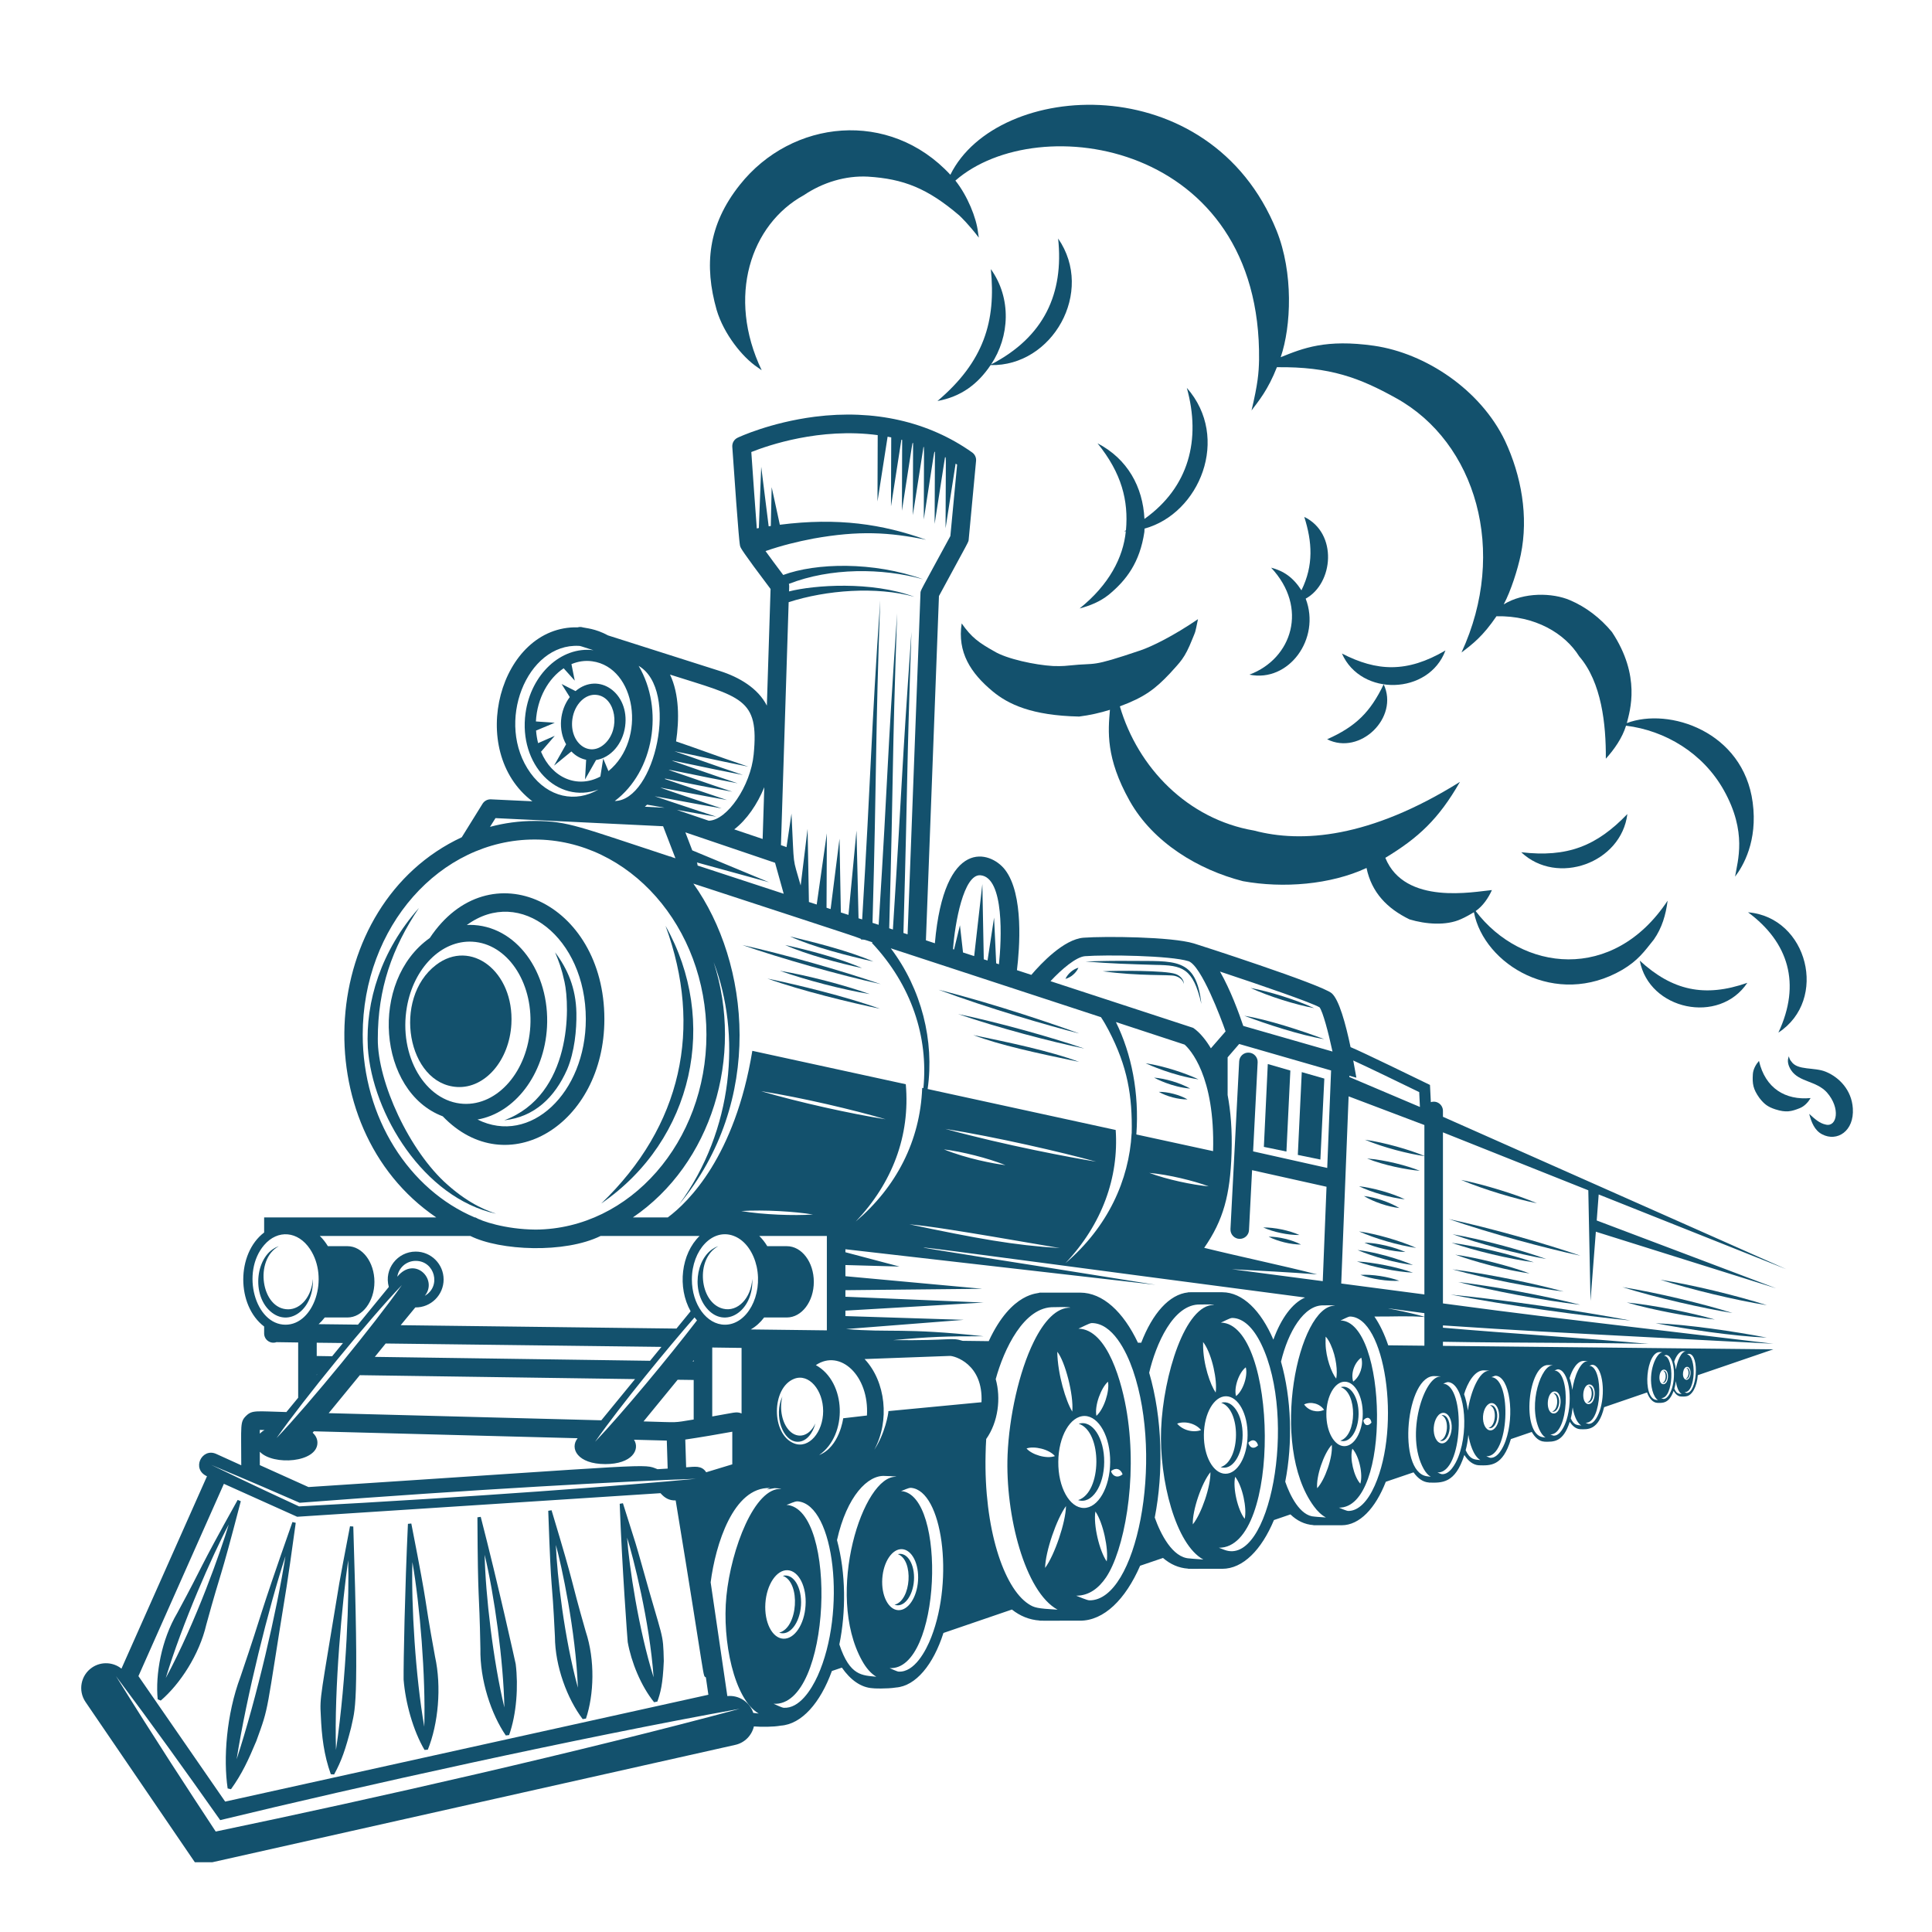 <svg xmlns="http://www.w3.org/2000/svg" xmlns:xlink="http://www.w3.org/1999/xlink" width="128" zoomAndPan="magnify" viewBox="0 0 96 96" height="128" preserveAspectRatio="xMidYMid meet" version="1.0"><defs><clipPath id="cc6719f12e"><path d="M 4 20 L 89 20 L 89 92.535 L 4 92.535 Z M 4 20 " clip-rule="nonzero"/></clipPath><clipPath id="ba9bd8b802"><path d="M 88 52 L 92.344 52 L 92.344 57 L 88 57 Z M 88 52 " clip-rule="nonzero"/></clipPath></defs><path fill="#13516d" d="M 44.449 79.738 C 44.906 79.91 45.363 79.316 45.414 78.531 C 45.465 77.746 45.09 77.109 44.613 77.223 C 45.414 77.52 45.281 79.535 44.449 79.738 Z M 44.449 79.738 " fill-opacity="1" fill-rule="nonzero"/><path fill="#13516d" d="M 73.965 70.953 C 74.172 71.031 74.375 70.766 74.395 70.414 C 74.418 70.062 74.25 69.777 74.039 69.832 C 74.395 69.961 74.34 70.863 73.965 70.953 Z M 73.965 70.953 " fill-opacity="1" fill-rule="nonzero"/><path fill="#13516d" d="M 71.547 71.586 C 71.777 71.672 72.004 71.375 72.031 70.98 C 72.055 70.586 71.867 70.266 71.629 70.324 C 72.031 70.473 71.965 71.484 71.547 71.586 Z M 71.547 71.586 " fill-opacity="1" fill-rule="nonzero"/><path fill="#13516d" d="M 79.176 69.293 C 79.191 69.043 79.07 68.836 78.918 68.875 C 79.176 68.969 79.133 69.617 78.867 69.684 C 79.016 69.738 79.16 69.547 79.176 69.293 Z M 79.176 69.293 " fill-opacity="1" fill-rule="nonzero"/><path fill="#13516d" d="M 77.473 69.703 C 77.492 69.418 77.355 69.188 77.184 69.23 C 77.473 69.336 77.426 70.062 77.125 70.137 C 77.289 70.199 77.453 69.984 77.473 69.703 Z M 77.473 69.703 " fill-opacity="1" fill-rule="nonzero"/><path fill="#13516d" d="M 83.754 68.508 C 83.855 68.543 83.949 68.418 83.961 68.25 C 83.973 68.082 83.891 67.945 83.789 67.969 C 83.961 68.035 83.934 68.465 83.754 68.508 Z M 83.754 68.508 " fill-opacity="1" fill-rule="nonzero"/><path fill="#13516d" d="M 82.602 68.715 C 82.711 68.758 82.82 68.613 82.832 68.426 C 82.844 68.238 82.754 68.086 82.641 68.113 C 82.832 68.184 82.801 68.668 82.602 68.715 Z M 82.602 68.715 " fill-opacity="1" fill-rule="nonzero"/><path fill="#13516d" d="M 15.543 63.547 C 15.5 64.398 14.957 65.059 14.32 65.059 C 12.977 65.059 12.617 62.59 13.855 61.922 C 12.688 62.312 12.445 64.414 13.516 65.227 C 14.449 65.938 15.617 64.984 15.543 63.547 Z M 15.543 63.547 " fill-opacity="1" fill-rule="nonzero"/><path fill="#13516d" d="M 35.102 64.988 C 36.004 66.09 37.457 65.16 37.379 63.547 C 37.328 64.484 36.664 65.215 35.922 65.027 C 34.75 64.73 34.535 62.543 35.691 61.922 C 34.664 62.266 34.293 64.004 35.102 64.988 Z M 35.102 64.988 " fill-opacity="1" fill-rule="nonzero"/><path fill="#13516d" d="M 67.508 70.262 C 67.516 69.434 67.098 68.777 66.621 68.926 C 67.453 69.199 67.434 71.328 66.598 71.586 C 67.074 71.742 67.5 71.094 67.508 70.262 Z M 67.508 70.262 " fill-opacity="1" fill-rule="nonzero"/><path fill="#13516d" d="M 61.746 71.312 C 61.754 70.312 61.25 69.527 60.68 69.703 C 61.676 70.031 61.656 72.59 60.652 72.902 C 61.223 73.09 61.738 72.309 61.746 71.312 Z M 61.746 71.312 " fill-opacity="1" fill-rule="nonzero"/><path fill="#13516d" d="M 38.715 81.125 C 39.234 81.316 39.742 80.648 39.801 79.77 C 39.855 78.887 39.434 78.168 38.898 78.301 C 39.801 78.633 39.652 80.898 38.715 81.125 Z M 38.715 81.125 " fill-opacity="1" fill-rule="nonzero"/><path fill="#13516d" d="M 54.867 72.652 C 54.879 71.469 54.281 70.535 53.602 70.746 C 54.789 71.133 54.762 74.172 53.57 74.539 C 54.25 74.762 54.859 73.832 54.867 72.652 Z M 54.867 72.652 " fill-opacity="1" fill-rule="nonzero"/><path fill="#13516d" d="M 39.641 71.641 C 40.094 71.641 40.402 71.176 40.516 70.727 C 40.215 71.383 39.637 71.512 39.227 71.094 C 38.871 70.727 38.715 70.031 38.875 69.391 C 38.434 70.352 38.898 71.641 39.641 71.641 Z M 39.641 71.641 " fill-opacity="1" fill-rule="nonzero"/><path fill="#13516d" d="M 11.809 74.531 C 9.652 78.406 10.289 77.41 8.809 80.148 C 8.016 81.484 7.715 83.211 7.836 84.438 L 7.988 84.5 C 8.945 83.68 9.902 82.223 10.25 80.73 C 11.082 77.703 10.836 78.926 11.965 74.594 Z M 8.238 83.379 C 9.055 80.676 10.547 77.289 11.367 75.75 C 10.996 76.996 9.746 80.586 8.238 83.379 Z M 8.238 83.379 " fill-opacity="1" fill-rule="nonzero"/><path fill="#13516d" d="M 11.312 88.867 L 11.477 88.906 C 12.031 88.133 12.34 87.457 12.738 86.508 C 13.398 84.688 13.184 85.34 14.246 78.812 C 14.438 77.523 14.348 78.156 14.695 75.668 L 14.531 75.629 C 12.641 81.012 13.246 79.5 11.949 83.316 C 11.242 85.203 11.094 87.398 11.312 88.867 Z M 11.758 87.418 C 12.254 84.266 13.352 79.875 14.184 77.324 C 13.762 80.016 12.75 84.391 11.758 87.418 Z M 11.758 87.418 " fill-opacity="1" fill-rule="nonzero"/><path fill="#13516d" d="M 16.438 88.16 L 16.602 88.172 C 16.973 87.492 17.164 86.938 17.445 85.848 C 17.637 84.891 17.852 85.047 17.555 75.852 L 17.391 75.84 C 16.965 78.078 17.07 77.516 16.859 78.672 C 15.93 84.352 15.883 84.297 15.941 85.246 C 15.984 86.273 16.094 87.203 16.438 88.16 Z M 17.301 77.523 C 17.355 79.164 17.234 83.25 16.695 86.953 C 16.598 83.883 17.012 79.535 17.301 77.523 Z M 17.301 77.523 " fill-opacity="1" fill-rule="nonzero"/><path fill="#13516d" d="M 21.094 86.953 L 21.258 86.941 C 21.777 85.664 21.949 83.82 21.617 82.32 C 20.949 78.66 21.398 80.621 20.438 75.703 L 20.27 75.719 C 20.117 78.988 20.047 82.59 20.055 83.457 C 20.145 84.598 20.52 85.977 21.094 86.953 Z M 20.492 77.617 C 20.863 79.742 21.156 83.281 21.082 85.797 C 20.645 83.305 20.43 79.734 20.492 77.617 Z M 20.492 77.617 " fill-opacity="1" fill-rule="nonzero"/><path fill="#13516d" d="M 25.133 86.234 L 25.297 86.215 C 25.668 85.172 25.762 83.789 25.625 82.684 C 25.605 82.59 24.762 78.758 23.887 75.371 L 23.723 75.395 C 23.746 79.988 23.809 78.672 23.871 81.914 C 23.84 83.488 24.414 85.188 25.133 86.234 Z M 25.062 84.84 C 24.508 82.555 24.121 79.242 24.082 77.258 C 24.559 79.234 25.016 82.527 25.062 84.84 Z M 25.062 84.84 " fill-opacity="1" fill-rule="nonzero"/><path fill="#13516d" d="M 28.953 85.422 L 29.117 85.395 C 29.512 84.215 29.578 82.5 29.105 81.07 C 28.242 78.062 28.68 79.27 27.406 75.043 L 27.242 75.07 C 27.406 79.781 27.41 77.922 27.574 81.324 C 27.582 82.805 28.188 84.414 28.953 85.422 Z M 28.715 83.859 C 28.039 81.398 27.68 78.289 27.621 76.766 C 27.898 77.762 28.609 81.035 28.715 83.859 Z M 28.715 83.859 " fill-opacity="1" fill-rule="nonzero"/><path fill="#13516d" d="M 32.5 84.582 L 32.664 84.551 C 32.816 84.113 32.934 83.723 32.984 82.539 C 32.949 81.039 32.957 81.598 31.887 77.746 C 31.59 76.703 31.688 77.004 30.953 74.695 L 30.793 74.723 C 30.906 77.832 31.18 81.504 31.191 81.594 C 31.367 82.582 31.84 83.762 32.5 84.582 Z M 32.477 83.344 C 31.73 80.969 31.258 77.805 31.16 76.406 C 31.461 77.363 32.281 80.555 32.477 83.344 Z M 32.477 83.344 " fill-opacity="1" fill-rule="nonzero"/><path fill="#13516d" d="M 22 55.469 C 25.203 58.805 30.031 55.887 30.031 50.637 C 30.031 44.828 24.305 42.172 21.355 46.609 C 18.332 48.742 18.773 54.254 22 55.469 Z M 29.109 50.637 C 29.109 54.312 26.348 56.93 23.727 55.629 C 25.574 55.305 27.047 53.406 27.18 51.039 C 27.332 48.32 25.652 45.957 23.34 45.957 C 23.34 47.062 23.34 47.066 23.34 45.957 C 23.293 45.957 23.242 45.961 23.195 45.965 C 25.855 44.016 29.109 46.605 29.109 50.637 Z M 23.477 46.793 C 25.188 46.887 26.477 48.77 26.352 50.992 C 26.227 53.219 24.738 54.941 23.023 54.848 C 21.133 54.742 19.793 52.465 20.219 50.035 C 20.555 48.109 21.93 46.703 23.477 46.793 Z M 23.477 46.793 " fill-opacity="1" fill-rule="nonzero"/><path fill="#13516d" d="M 22.715 54.012 C 24.102 54.09 25.309 52.691 25.41 50.887 C 25.555 48.273 23.395 46.621 21.664 47.949 C 19.484 49.617 20.242 53.871 22.715 54.012 Z M 22.715 54.012 " fill-opacity="1" fill-rule="nonzero"/><path fill="#13516d" d="M 22.234 58.867 C 20.348 57.211 18.754 53.762 18.773 51.617 C 18.773 49.125 19.48 47.105 20.82 45.113 C 18.938 47.227 18.156 49.762 18.277 52.055 C 18.496 55.355 21.059 59.527 24.648 60.309 C 24.297 60.18 23.41 59.91 22.234 58.867 Z M 22.234 58.867 " fill-opacity="1" fill-rule="nonzero"/><path fill="#13516d" d="M 25.055 55.668 C 26.562 55.5 27.566 54.527 28.18 53.141 C 28.551 52.266 28.656 51.172 28.641 50.332 C 28.617 49.086 28.199 48.141 27.582 47.32 C 27.777 47.793 27.902 48.109 28.051 48.789 C 28.32 50.012 28.434 54.398 25.055 55.668 Z M 25.055 55.668 " fill-opacity="1" fill-rule="nonzero"/><path fill="#13516d" d="M 33.07 46.004 C 34.93 51.078 33.887 55.949 29.875 59.801 C 34.488 56.633 35.723 50.707 33.07 46.004 Z M 33.07 46.004 " fill-opacity="1" fill-rule="nonzero"/><path fill="#13516d" d="M 27.906 33.988 L 28.312 34.637 C 27.809 35.297 27.723 36.266 28.129 36.984 L 27.531 38.043 L 28.391 37.34 C 28.594 37.551 28.844 37.695 29.125 37.754 L 29.07 38.73 L 29.617 37.766 C 30.355 37.648 30.945 36.957 31.062 36.094 C 31.289 34.449 29.762 33.359 28.598 34.34 Z M 29.664 34.531 C 30.594 34.656 30.852 36.203 30.059 36.949 C 29.281 37.68 28.281 36.902 28.441 35.734 C 28.543 34.992 29.094 34.449 29.664 34.531 Z M 29.664 34.531 " fill-opacity="1" fill-rule="nonzero"/><path fill="#13516d" d="M 39.254 46.531 C 40.422 47.062 42.113 47.488 43.398 47.781 C 42.242 47.27 40.508 46.832 39.254 46.531 Z M 39.254 46.531 " fill-opacity="1" fill-rule="nonzero"/><path fill="#13516d" d="M 36.879 46.957 C 38.832 47.633 41.711 48.449 43.766 48.902 C 41.812 48.227 38.934 47.41 36.879 46.957 Z M 36.879 46.957 " fill-opacity="1" fill-rule="nonzero"/><path fill="#13516d" d="M 39.012 46.957 C 40.094 47.441 41.742 47.871 42.836 48.105 C 41.758 47.625 40.113 47.195 39.012 46.957 Z M 39.012 46.957 " fill-opacity="1" fill-rule="nonzero"/><path fill="#13516d" d="M 43.215 49.395 C 41.965 48.949 40.102 48.461 38.75 48.238 C 40.008 48.688 41.871 49.176 43.215 49.395 Z M 43.215 49.395 " fill-opacity="1" fill-rule="nonzero"/><path fill="#13516d" d="M 43.727 50.125 C 42.059 49.523 39.602 48.926 38.133 48.625 C 39.836 49.238 42.316 49.832 43.727 50.125 Z M 43.727 50.125 " fill-opacity="1" fill-rule="nonzero"/><path fill="#13516d" d="M 46.637 49.18 C 49.066 50.09 52.227 51.004 53.621 51.352 C 52.68 51 49.477 49.891 46.637 49.18 Z M 46.637 49.18 " fill-opacity="1" fill-rule="nonzero"/><path fill="#13516d" d="M 53.879 52.102 C 52.199 51.527 49.559 50.789 47.605 50.387 C 49.578 51.066 52.238 51.766 53.879 52.102 Z M 53.879 52.102 " fill-opacity="1" fill-rule="nonzero"/><path fill="#13516d" d="M 53.625 52.766 C 52.148 52.211 50.035 51.781 48.359 51.43 C 49.711 51.938 51.453 52.312 53.625 52.766 Z M 53.625 52.766 " fill-opacity="1" fill-rule="nonzero"/><path fill="#13516d" d="M 56.922 52.832 C 57.082 52.906 58.277 53.445 59.555 53.633 C 58.934 53.336 57.832 52.965 56.922 52.832 Z M 56.922 52.832 " fill-opacity="1" fill-rule="nonzero"/><path fill="#13516d" d="M 59.141 54.09 C 58.648 53.812 57.895 53.586 57.344 53.547 C 57.434 53.598 58.242 54.02 59.141 54.09 Z M 59.141 54.09 " fill-opacity="1" fill-rule="nonzero"/><path fill="#13516d" d="M 59.008 54.629 C 58.621 54.402 58.023 54.246 57.582 54.254 C 57.965 54.48 58.562 54.637 59.008 54.629 Z M 59.008 54.629 " fill-opacity="1" fill-rule="nonzero"/><path fill="#13516d" d="M 64.117 53.195 L 62.996 52.871 L 62.801 56.988 L 63.922 57.219 Z M 64.117 53.195 " fill-opacity="1" fill-rule="nonzero"/><path fill="#13516d" d="M 65.805 53.594 L 64.684 53.273 L 64.488 57.387 L 65.609 57.617 Z M 65.805 53.594 " fill-opacity="1" fill-rule="nonzero"/><g clip-path="url(#cc6719f12e)"><path fill="#13516d" d="M 9.797 92.703 L 36.531 86.703 C 37.008 86.598 37.355 86.23 37.461 85.785 C 37.836 85.816 38.441 85.812 38.797 85.746 C 39.832 85.676 40.762 84.617 41.336 83.031 C 41.5 82.977 41.664 82.918 41.832 82.863 C 42.262 83.48 42.785 83.855 43.363 83.887 C 43.359 83.898 44.062 83.926 44.52 83.852 C 45.504 83.781 46.379 82.711 46.879 81.141 C 47.969 80.77 49.105 80.379 50.281 79.977 C 50.684 80.297 51.145 80.488 51.656 80.523 C 51.656 80.535 51.5 80.531 53.668 80.531 C 54.855 80.531 55.922 79.477 56.652 77.801 C 57.031 77.672 57.41 77.543 57.789 77.414 C 58.152 77.727 58.566 77.914 59.035 77.945 C 59.035 77.957 58.906 77.953 60.734 77.953 C 61.762 77.953 62.684 77.012 63.301 75.531 C 63.574 75.438 63.848 75.344 64.121 75.25 C 64.445 75.562 64.824 75.75 65.258 75.781 C 65.258 75.793 65.148 75.789 66.668 75.789 C 67.555 75.789 68.348 74.945 68.859 73.629 C 69.324 73.473 69.785 73.316 70.238 73.16 C 70.453 73.465 70.715 73.648 71 73.664 C 71 73.664 71 73.668 71 73.668 C 71.648 73.684 72.305 73.727 72.762 72.297 C 72.957 72.605 73.207 72.793 73.48 72.809 C 74.043 72.824 74.672 72.875 75.074 71.508 C 75.426 71.387 75.77 71.27 76.113 71.152 C 76.277 71.441 76.492 71.621 76.734 71.633 C 76.734 71.633 76.734 71.637 76.734 71.637 C 77.199 71.645 77.672 71.68 78 70.648 C 78.141 70.871 78.32 71.004 78.516 71.016 C 78.871 71.027 79.434 71.094 79.707 69.922 C 80.457 69.668 81.168 69.422 81.84 69.191 C 81.953 69.496 82.133 69.695 82.344 69.707 C 82.34 69.707 82.34 69.707 82.34 69.707 C 82.609 69.715 82.934 69.75 83.16 69.113 C 83.258 69.281 83.383 69.383 83.523 69.391 C 83.586 69.395 83.715 69.398 83.777 69.383 C 84.074 69.355 84.32 68.906 84.363 68.332 C 86.711 67.527 88.117 67.047 88.117 67.047 L 71.699 66.875 L 71.699 66.672 C 75.086 66.734 78.898 66.707 81.914 66.777 C 78.906 66.5 75.059 66.266 71.699 65.973 L 71.699 65.859 C 76.406 66.164 74.328 66.047 88.117 66.77 C 74.379 65.137 76.52 65.402 71.699 64.766 L 71.699 56.266 C 72.43 56.555 78.188 58.852 78.922 59.145 L 79.031 64.637 L 79.297 61.203 L 88.258 64.016 L 79.34 60.645 L 79.438 59.352 C 84.344 61.305 88.762 63.066 88.762 63.066 C 88.469 62.938 86.277 61.965 71.699 55.492 L 71.699 55.199 C 71.699 54.898 71.406 54.664 71.098 54.766 L 71.055 53.91 C 70.484 53.633 67.684 52.266 67.109 52.031 C 66.863 50.859 66.535 49.668 66.172 49.355 C 65.66 48.914 59.414 46.902 59.324 46.879 C 58.219 46.543 54.895 46.516 53.844 46.594 C 52.859 46.668 51.719 47.887 51.246 48.441 C 51.008 48.363 50.77 48.285 50.531 48.207 C 50.66 47.156 50.883 44.438 49.938 43.215 C 49.207 42.27 46.918 41.582 46.453 46.871 C 46.305 46.82 46.156 46.773 46.008 46.723 L 46.656 29.617 C 48.203 26.762 48.117 26.949 48.133 26.816 L 48.5 22.902 C 48.516 22.738 48.441 22.578 48.309 22.484 C 46.141 20.945 43.434 20.332 40.484 20.707 C 38.273 20.992 36.715 21.719 36.652 21.75 C 36.48 21.832 36.375 22.008 36.387 22.199 C 36.715 26.957 36.758 27.082 36.781 27.148 C 36.805 27.227 36.848 27.355 38.289 29.266 L 38.105 35.062 C 37.668 34.195 36.719 33.645 35.789 33.348 L 30.215 31.574 C 29.57 31.223 29.078 31.211 28.965 31.176 C 28.879 31.148 28.789 31.148 28.707 31.172 C 24.824 31.078 23.141 37.312 26.453 39.816 L 24.395 39.719 C 24.227 39.711 24.07 39.793 23.98 39.934 C 22.742 41.93 22.984 41.539 22.945 41.602 C 15.789 44.938 15.039 55.98 21.676 60.492 L 13.125 60.492 L 13.125 61.242 C 11.742 62.293 11.742 64.863 13.125 65.914 L 13.125 66.258 C 13.125 66.578 13.441 66.797 13.738 66.691 L 14.816 66.707 L 14.816 69.453 L 14.23 70.164 C 12.734 70.125 12.535 70.055 12.23 70.352 C 11.918 70.656 11.988 70.797 11.988 72.809 L 10.738 72.242 C 10.027 71.926 9.496 73 10.285 73.355 L 6.035 82.914 C 5.625 82.586 5.031 82.547 4.574 82.859 C 4.012 83.242 3.867 84.008 4.25 84.57 Z M 83.199 69 C 83.23 68.887 83.254 68.77 83.27 68.629 C 83.301 68.836 83.383 69.164 83.562 69.27 C 83.414 69.254 83.305 69.258 83.199 69 Z M 83.93 67.27 C 84.465 67.316 84.32 69.242 83.801 69.215 C 83.781 69.215 83.723 69.184 83.703 69.176 C 84.27 69.211 84.301 67.336 83.824 67.301 C 83.855 67.293 83.902 67.266 83.93 67.27 Z M 83.836 67.918 C 84.004 67.926 84.066 68.281 83.934 68.477 C 83.887 68.551 83.812 68.59 83.738 68.543 C 83.539 68.422 83.625 67.906 83.836 67.918 Z M 83.656 67.141 C 83.676 67.145 83.758 67.145 83.777 67.152 C 83.547 67.133 83.336 67.629 83.273 68.055 C 83.258 67.922 83.23 67.789 83.191 67.66 C 83.27 67.41 83.445 67.125 83.656 67.141 Z M 82.797 67.328 C 83.148 67.359 83.289 68.273 83.086 68.961 C 83.023 69.172 82.871 69.523 82.648 69.512 C 82.629 69.508 82.562 69.477 82.543 69.469 C 83.164 69.504 83.219 67.402 82.68 67.363 C 82.711 67.355 82.766 67.324 82.797 67.328 Z M 82.691 68.055 C 82.973 68.07 82.926 68.797 82.645 68.781 C 82.363 68.766 82.41 68.039 82.691 68.055 Z M 82.492 67.184 C 82.512 67.188 82.605 67.188 82.625 67.195 C 82.301 67.172 81.863 68.199 82.109 69.102 C 82.168 69.32 82.262 69.496 82.387 69.57 C 82.344 69.566 82.316 69.562 82.297 69.562 C 81.578 69.465 81.797 67.129 82.492 67.184 Z M 77.262 69.141 C 77.684 69.164 77.613 70.258 77.191 70.234 C 76.77 70.211 76.84 69.117 77.262 69.141 Z M 78.051 70.48 C 78.098 70.297 78.125 70.113 78.145 69.93 C 78.191 70.223 78.316 70.68 78.574 70.832 C 78.34 70.809 78.207 70.812 78.051 70.48 Z M 78.988 68.793 C 79.363 68.816 79.301 69.789 78.926 69.77 C 78.547 69.746 78.609 68.773 78.988 68.793 Z M 79.133 67.816 C 79.586 67.855 79.793 69.035 79.527 69.984 C 79.441 70.281 79.234 70.77 78.93 70.75 C 78.902 70.75 78.812 70.707 78.789 70.695 C 79.605 70.742 79.707 67.914 78.973 67.863 C 79.016 67.852 79.086 67.812 79.133 67.816 Z M 78.719 67.625 C 78.746 67.625 78.871 67.625 78.898 67.637 C 78.539 67.613 78.215 68.406 78.129 69.062 C 78.102 68.867 78.055 68.664 77.992 68.477 C 78.102 68.09 78.371 67.594 78.719 67.625 Z M 77.414 68.039 C 77.934 68.07 78.184 69.469 77.84 70.562 C 77.742 70.867 77.516 71.355 77.199 71.336 C 77.168 71.336 77.066 71.285 77.035 71.273 C 77.945 71.324 78.086 68.156 77.242 68.098 C 77.273 68.09 77.379 68.039 77.414 68.039 Z M 76.957 67.828 C 76.992 67.832 77.129 67.828 77.16 67.844 C 76.598 67.805 75.914 69.738 76.484 71.023 C 76.57 71.211 76.672 71.355 76.797 71.43 C 76.734 71.422 76.695 71.418 76.668 71.414 C 75.57 71.266 75.922 67.742 76.957 67.828 Z M 36.094 79.312 C 35.875 81.543 36.477 84.426 37.699 85.145 C 37.586 85.133 37.5 85.121 37.43 85.113 C 37.254 84.582 36.727 84.219 36.141 84.277 L 35.312 78.625 C 35.551 76.754 36.438 73.879 38.262 73.938 L 38.102 74.012 L 38.492 73.945 C 38.633 73.949 38.773 73.961 38.824 73.984 C 37.5 73.891 36.328 76.961 36.094 79.312 Z M 31.555 68.527 L 29.879 70.574 C 26.078 70.477 19.195 70.293 16.332 70.219 L 17.879 68.332 Z M 18.625 67.422 L 19.164 66.758 L 32.867 66.926 L 32.301 67.617 Z M 34.512 65.461 C 34.551 65.512 34.59 65.562 34.633 65.609 C 33.215 67.457 30.945 70.195 29.57 71.641 C 30.859 69.797 33.234 66.922 34.512 65.461 Z M 35.461 47.809 C 36.828 51.379 36.461 56.145 33.742 59.852 C 38.008 54.719 37.258 47.832 34.453 43.906 C 43.422 46.844 42.781 46.617 42.777 46.684 C 42.992 46.695 42.871 46.664 43.355 46.824 L 43.324 46.852 C 45.305 48.961 46.133 51.543 45.883 54.066 L 45.824 54.055 C 45.723 56.699 44.531 58.988 42.523 60.695 C 44.332 58.789 45.234 56.445 45.008 53.875 L 37.383 52.215 C 36.52 57.465 34.211 59.727 33.184 60.492 L 31.449 60.492 C 35.352 57.84 36.98 52.512 35.461 47.809 Z M 49.961 57.895 C 49.379 57.824 48.051 57.574 46.902 57.113 C 47.785 57.219 49.074 57.539 49.961 57.895 Z M 46.973 56.094 C 49.527 56.504 52.719 57.242 54.469 57.723 C 53.305 57.535 49.957 56.914 46.973 56.094 Z M 52.664 62.016 C 50.355 61.875 48.562 61.543 45.188 60.836 C 46.184 60.93 47.227 61.078 52.664 62.016 Z M 55.449 50.785 C 57.281 51.387 58.539 51.801 58.863 51.906 C 59.109 52.125 60.383 53.438 60.277 57.199 L 56.465 56.371 C 56.613 54.293 56.227 52.371 55.449 50.785 Z M 61 54.41 L 61 52.539 L 61.574 51.875 L 66.141 53.191 C 66.133 53.289 65.953 57.941 65.949 58.035 L 62.266 57.211 L 62.492 52.789 C 62.504 52.535 62.309 52.316 62.055 52.305 C 61.801 52.289 61.586 52.484 61.574 52.738 L 61.141 61.074 C 61.129 61.34 61.34 61.559 61.602 61.559 C 61.848 61.559 62.051 61.367 62.062 61.125 L 62.215 58.145 L 65.914 58.969 L 65.727 63.66 L 61.211 63.066 C 62.52 63.141 64.184 63.219 65.449 63.324 C 63.762 62.891 61.691 62.461 59.836 62.004 C 60.793 60.625 61.125 59.371 61.195 57.316 C 61.234 56.156 61.148 55.199 61 54.41 Z M 57.109 58.281 C 58.066 58.363 59.332 58.676 60.059 58.949 C 59.258 58.879 57.98 58.609 57.109 58.281 Z M 64.848 64.473 C 64.211 64.75 63.656 65.512 63.273 66.566 C 62.656 65.125 61.746 64.211 60.734 64.211 C 58.906 64.211 59.039 64.207 59.035 64.219 C 58.098 64.316 57.266 65.266 56.707 66.719 L 56.543 66.719 C 55.816 65.184 54.797 64.23 53.668 64.23 C 52.867 64.23 52.465 64.23 51.656 64.23 C 51.641 64.293 50.289 64.141 49.129 66.641 L 47.832 66.625 C 47.246 66.441 47.305 66.621 44.387 66.59 C 46.133 66.426 47.055 66.391 48.871 66.398 C 44.898 65.965 44.195 66.227 42.043 66.039 L 47.891 65.582 L 42.008 65.395 L 42.008 65.125 L 48.871 64.723 L 42.008 64.434 L 42.008 64.109 L 48.809 64.039 L 42.008 63.414 L 42.008 62.859 L 44.695 62.934 L 42.008 62.223 L 42.008 62.074 L 57.418 63.84 C 41.82 61.332 39.992 61.211 64.848 64.473 Z M 59.777 66.688 C 59.777 66.688 59.789 66.691 59.832 66.754 C 60.23 67.332 60.496 68.594 60.406 69.195 C 60.148 68.824 59.777 67.797 59.781 66.801 C 59.781 66.773 59.785 66.711 59.777 66.688 Z M 39.098 61.922 L 38.125 61.922 C 38.012 61.73 37.875 61.559 37.727 61.414 L 41.086 61.414 L 41.086 66.105 L 37.305 66.059 C 37.555 65.918 37.781 65.715 37.969 65.465 L 39.098 65.465 C 39.84 65.465 40.438 64.672 40.438 63.695 C 40.438 62.715 39.84 61.922 39.098 61.922 Z M 40.395 60.348 C 39.453 60.414 37.922 60.359 36.832 60.176 C 37.965 60.102 39.5 60.199 40.395 60.348 Z M 37.812 54.219 C 39.844 54.539 42.465 55.16 44.008 55.617 C 42.305 55.348 39.691 54.773 37.812 54.219 Z M 39.461 68.512 C 40.195 68.227 40.902 69.074 40.902 70.117 C 40.902 71.164 40.191 72.008 39.461 71.723 C 38.312 71.277 38.324 68.957 39.461 68.512 Z M 40.539 67.832 C 41.758 67.012 43.195 68.367 43.078 70.336 C 42.656 70.383 42.387 70.414 41.898 70.473 C 41.898 70.473 41.723 71.895 40.703 72.301 C 42.141 71.305 42.051 68.664 40.539 67.832 Z M 36.465 61.414 C 37.07 61.645 37.453 62.285 37.598 62.934 C 37.91 64.371 37.121 65.824 36.023 65.824 C 35.105 65.824 34.379 64.801 34.379 63.578 C 34.379 62.109 35.41 61.008 36.465 61.414 Z M 35.391 66.957 L 36.848 66.977 L 36.848 70.234 C 36.578 70.125 36.52 70.191 35.391 70.383 C 35.391 66.734 35.391 67.262 35.391 66.957 Z M 34.469 67.586 C 34.469 67.605 34.469 67.629 34.469 67.648 L 34.418 67.648 Z M 33.672 68.559 L 34.469 68.57 C 34.469 69.234 34.469 69.949 34.469 70.535 C 33.383 70.707 33.84 70.68 31.977 70.629 Z M 36.387 71.141 L 36.387 72.762 L 35.09 73.156 C 34.863 72.801 34.516 72.883 34.094 72.91 L 34.051 71.531 C 34.691 71.438 35.805 71.25 36.387 71.141 Z M 38.031 79.668 C 38.094 78.73 38.59 77.992 39.141 78.023 C 39.691 78.055 40.09 78.844 40.027 79.781 C 39.969 80.723 39.473 81.457 38.918 81.426 C 38.367 81.395 37.969 80.609 38.031 79.668 Z M 40.629 83.273 C 40.309 83.977 39.715 84.902 38.945 84.859 C 38.844 84.852 38.535 84.699 38.441 84.66 C 41.316 84.828 41.648 74.953 39.082 74.777 C 39.223 74.738 39.492 74.586 39.645 74.602 C 41.477 74.77 42.066 80.098 40.629 83.273 Z M 42.836 82.52 C 43.035 82.879 43.273 83.156 43.543 83.316 C 42.859 83.242 42.23 83.297 41.707 81.711 C 42.039 80.09 42.035 78.18 41.59 76.527 C 42.078 74.34 43.129 73.27 43.984 73.34 C 44.074 73.348 44.461 73.344 44.543 73.383 C 42.891 73.266 40.98 79.184 42.836 82.52 Z M 43.84 78.441 C 43.895 77.605 44.336 76.949 44.824 76.977 C 45.316 77.008 45.672 77.707 45.617 78.543 C 45.562 79.379 45.121 80.035 44.629 80.008 C 44.137 79.98 43.785 79.277 43.84 78.441 Z M 46.277 81.344 C 46 82.062 45.426 83.105 44.652 83.062 C 44.562 83.055 44.285 82.918 44.203 82.887 C 46.758 83.035 47.059 74.246 44.773 74.09 C 44.898 74.055 45.141 73.918 45.273 73.93 C 46.824 74.074 47.41 78.434 46.277 81.344 Z M 48.77 69.676 C 48.77 69.676 44.145 70.117 44.145 70.117 C 44.148 70.238 43.973 71.246 43.441 72.039 C 44.219 70.609 44.016 68.648 42.961 67.531 C 45.398 67.441 44.781 67.461 47.199 67.375 C 47.41 67.367 48.863 67.762 48.77 69.676 Z M 51.102 79.699 C 49.863 78.887 48.887 75.922 48.973 72.27 C 48.977 72.008 48.988 71.754 49.004 71.504 C 49.602 70.656 49.742 69.477 49.477 68.527 C 49.875 67.07 50.875 64.902 52.383 64.953 C 52.512 64.957 53.07 64.922 53.191 64.977 C 52.5 64.961 51.875 65.641 51.371 66.664 C 50.629 68.164 50.145 70.406 50.066 72.289 C 49.945 75.289 50.93 79.105 52.551 79.984 C 51.551 79.926 51.391 79.891 51.102 79.699 Z M 53.281 70.141 C 52.965 69.629 52.555 68.297 52.535 67.168 C 52.914 67.621 53.359 69.301 53.281 70.141 Z M 52.418 72.352 C 51.996 72.508 51.262 72.277 51.008 71.973 C 51.379 71.84 52.125 72.004 52.418 72.352 Z M 51.93 77.91 C 51.945 77.094 52.5 75.48 52.969 74.836 C 52.953 75.648 52.406 77.266 51.93 77.91 Z M 52.586 72.637 C 52.594 71.375 53.18 70.355 53.895 70.359 C 54.605 70.367 55.176 71.395 55.164 72.656 C 55.152 73.918 54.566 74.934 53.855 74.93 C 53.141 74.926 52.574 73.898 52.586 72.637 Z M 55.055 68.656 C 55.145 69.129 54.852 70.023 54.48 70.352 C 54.379 69.844 54.711 68.961 55.055 68.656 Z M 54.992 77.586 C 54.629 77.066 54.32 75.77 54.43 75.105 C 54.816 75.664 55.09 76.977 54.992 77.586 Z M 54.137 79.52 C 54.008 79.52 53.598 79.332 53.473 79.289 C 54.113 79.293 54.598 78.91 54.957 78.383 C 55.836 77.082 56.535 73.582 56 70.227 C 55.77 68.766 55.051 66.047 53.586 66.02 C 53.707 65.977 54.125 65.742 54.25 65.742 C 55.277 65.75 55.961 67.117 56.297 68.09 C 57.836 72.574 56.48 79.535 54.137 79.52 Z M 55.203 73.102 C 55.43 72.906 55.684 72.977 55.781 73.258 C 55.555 73.453 55.297 73.379 55.203 73.102 Z M 59.109 77.438 C 58.258 77.406 57.664 76.211 57.379 75.406 C 57.82 73.152 57.762 70.469 57.102 68.211 C 57.426 66.832 58.289 64.773 59.648 64.82 C 59.758 64.824 60.23 64.797 60.332 64.84 C 58.891 64.809 57.805 68.344 57.695 71.004 C 57.594 73.531 58.422 76.75 59.793 77.492 C 59.355 77.465 59.109 77.438 59.109 77.438 Z M 59.68 71.059 C 59.285 71.207 58.758 71.062 58.492 70.738 C 58.879 70.594 59.41 70.727 59.68 71.059 Z M 59.27 75.746 C 59.242 75.043 59.711 73.684 60.145 73.152 C 60.164 73.852 59.703 75.211 59.27 75.746 Z M 59.82 71.297 C 59.828 70.234 60.324 69.375 60.922 69.379 C 61.523 69.383 62.004 70.25 61.992 71.312 C 61.984 72.375 61.492 73.234 60.891 73.23 C 60.289 73.227 59.809 72.359 59.82 71.297 Z M 61.902 67.941 C 62.016 68.359 61.762 69.113 61.418 69.371 C 61.301 68.953 61.559 68.203 61.902 67.941 Z M 61.848 75.469 C 61.508 75.039 61.246 73.941 61.375 73.379 C 61.738 73.844 61.969 74.945 61.848 75.469 Z M 60.82 77.004 C 60.715 76.965 60.617 76.922 60.566 76.906 C 63.691 76.934 63.492 65.773 60.664 65.719 C 60.766 65.684 61.117 65.484 61.227 65.488 C 61.777 65.492 62.277 65.977 62.668 66.781 C 64.48 70.512 63.094 77.906 60.82 77.004 Z M 62.027 71.688 C 62.234 71.48 62.445 71.555 62.512 71.82 C 62.312 72.023 62.098 71.957 62.027 71.688 Z M 66.176 71.793 C 66.234 72.41 65.836 73.535 65.449 73.949 C 65.391 73.367 65.77 72.234 66.176 71.793 Z M 64.801 69.785 C 65.137 69.625 65.578 69.738 65.793 70.055 C 65.457 70.215 65.016 70.102 64.801 69.785 Z M 65.906 70.25 C 65.914 69.367 66.324 68.652 66.824 68.656 C 67.324 68.66 67.723 69.379 67.715 70.266 C 67.707 71.148 67.297 71.863 66.797 71.859 C 66.297 71.855 65.898 71.137 65.906 70.25 Z M 67.641 67.461 C 67.758 67.867 67.582 68.398 67.238 68.652 C 67.109 68.223 67.312 67.699 67.641 67.461 Z M 67.594 73.723 C 67.273 73.371 67.055 72.461 67.199 71.984 C 67.539 72.352 67.734 73.27 67.594 73.723 Z M 70.777 65.441 L 70.777 66.867 L 68.98 66.848 C 68.793 66.293 68.562 65.809 68.293 65.418 C 69.234 65.426 69.98 65.375 70.777 65.441 Z M 70.777 65.25 L 70.777 65.43 C 69.504 65.043 67.48 64.816 70.777 65.25 Z M 72.828 72.062 C 72.891 71.832 72.934 71.578 72.961 71.297 C 73.027 71.707 73.207 72.344 73.559 72.551 C 73.25 72.52 73.047 72.527 72.828 72.062 Z M 73.691 70.375 C 73.715 70 73.914 69.707 74.133 69.719 C 74.352 69.734 74.512 70.047 74.488 70.418 C 74.461 70.793 74.266 71.086 74.047 71.074 C 73.828 71.062 73.668 70.75 73.691 70.375 Z M 74.332 68.359 C 75.012 68.422 75.277 70.289 74.812 71.598 C 74.688 71.945 74.422 72.461 74.055 72.438 C 74.016 72.438 73.895 72.375 73.855 72.359 C 74.992 72.426 75.145 68.5 74.109 68.43 C 74.172 68.414 74.273 68.352 74.332 68.359 Z M 73.758 68.094 C 73.797 68.098 73.973 68.098 74.008 68.113 C 73.508 68.078 73.062 69.18 72.938 70.09 C 72.898 69.789 72.832 69.508 72.75 69.277 C 72.906 68.742 73.277 68.055 73.758 68.094 Z M 71.961 68.676 C 72.742 68.746 73.031 70.945 72.461 72.398 C 72.32 72.758 72.031 73.273 71.648 73.25 C 71.602 73.25 71.465 73.18 71.422 73.164 C 72.703 73.238 72.859 68.832 71.711 68.754 C 71.777 68.734 71.891 68.668 71.961 68.676 Z M 71.734 70.203 C 71.98 70.215 72.16 70.566 72.133 70.988 C 72.105 71.406 71.883 71.734 71.637 71.719 C 71.391 71.707 71.215 71.355 71.242 70.938 C 71.27 70.516 71.488 70.188 71.734 70.203 Z M 71.312 68.379 C 71.359 68.383 71.555 68.379 71.594 68.398 C 70.762 68.34 69.809 71.324 70.742 72.988 C 70.84 73.164 70.957 73.301 71.094 73.379 C 71 73.367 70.945 73.363 70.906 73.355 C 69.395 73.152 69.867 68.258 71.312 68.379 Z M 67.051 53.453 L 67.398 53.551 C 67.254 52.77 67.258 52.785 67.242 52.695 C 68.004 53.043 69.469 53.754 70.52 54.266 L 70.555 55.004 C 70.227 54.863 67.391 53.66 67.047 53.516 Z M 67.012 54.477 C 67.105 54.512 70.711 55.879 70.777 55.902 L 70.777 57.438 C 70.062 57.133 68.77 56.762 67.824 56.633 C 68.73 57.016 70.016 57.344 70.777 57.445 L 70.777 64.32 L 66.645 63.777 Z M 67.078 65.418 C 68.812 65.434 69.641 70.832 68.309 73.82 C 67.961 74.605 67.496 75.082 66.996 75.078 C 66.906 75.078 66.613 74.945 66.531 74.914 C 69.148 74.941 68.934 65.656 66.609 65.613 C 66.691 65.586 66.988 65.418 67.078 65.418 Z M 67.742 70.578 C 67.922 70.367 68.102 70.426 68.148 70.688 C 67.977 70.891 67.793 70.848 67.742 70.578 Z M 66.395 68.504 C 66.164 68.215 65.883 67.473 65.867 66.766 C 65.863 66.645 65.871 66.418 65.871 66.418 C 65.871 66.418 65.98 66.504 66.121 66.816 C 66.406 67.438 66.469 68.168 66.395 68.504 Z M 65.289 74.852 C 65.469 75.098 65.668 75.285 65.883 75.402 C 65.523 75.383 65.316 75.359 65.316 75.359 C 64.598 75.332 64.098 74.309 63.863 73.625 C 64.242 71.691 64.172 69.488 63.652 67.66 C 64.004 66.184 64.793 64.832 65.766 64.863 C 65.855 64.867 66.25 64.844 66.336 64.879 C 64.527 64.844 63.031 71.785 65.289 74.852 Z M 65.57 50.055 C 65.73 50.277 65.996 51.25 66.211 52.25 L 61.777 50.977 C 61.562 50.336 61.145 49.195 60.621 48.277 C 62.812 49.004 65.188 49.828 65.57 50.055 Z M 53.914 47.512 C 54.945 47.434 58.156 47.477 59.059 47.762 C 59.695 47.988 60.676 50.609 60.898 51.25 L 60.168 52.09 C 59.953 51.727 59.641 51.312 59.289 51.074 C 59.273 51.07 52.238 48.766 52.199 48.754 C 52.754 48.156 53.473 47.547 53.914 47.512 Z M 48.727 43.492 C 49.914 43.613 49.766 46.723 49.637 47.914 C 49.59 47.898 49.547 47.883 49.5 47.867 L 49.395 45.594 L 49.07 47.727 C 49.008 47.707 48.945 47.688 48.883 47.668 L 48.812 43.93 L 48.406 47.508 C 48.223 47.449 48.035 47.387 47.852 47.328 L 47.699 45.977 L 47.406 47.18 C 47.387 47.176 47.371 47.172 47.355 47.164 C 47.445 45.898 47.879 43.406 48.727 43.492 Z M 54.707 50.543 C 54.855 50.766 54.977 50.984 55.086 51.191 C 56.031 53.004 56.27 54.453 56.234 56.32 L 56.23 56.32 C 56.102 58.629 55.055 60.965 52.938 62.77 C 54.773 60.828 55.598 58.492 55.438 56.148 L 46.094 54.113 C 46.434 51.73 45.797 49.152 44.262 47.121 C 48.117 48.383 51.934 49.633 54.707 50.543 Z M 38.039 27.383 C 38.848 27.102 39.586 26.922 40.414 26.762 C 42.688 26.355 44.176 26.445 46.016 26.82 C 43.855 26.043 41.633 25.707 38.75 26.074 L 38.344 24.207 L 38.301 26.137 C 38.266 26.141 38.23 26.148 38.195 26.152 L 37.824 23.195 L 37.707 26.238 C 37.672 26.246 37.641 26.25 37.605 26.258 C 37.535 25.352 37.418 23.707 37.332 22.461 C 38.168 22.129 40.738 21.238 43.613 21.621 L 43.602 24.918 L 44.105 21.699 C 44.168 21.711 44.227 21.723 44.285 21.734 L 44.273 25.16 L 44.789 21.848 C 44.801 21.852 44.816 21.855 44.828 21.859 L 44.816 25.379 C 45.398 21.641 45.324 22.008 45.371 22.02 L 45.359 25.598 L 45.887 22.207 C 45.926 22.223 45.914 21.941 45.902 25.812 C 46.465 22.184 46.41 22.434 46.457 22.457 L 46.441 26.031 L 46.957 22.719 C 47.016 22.75 47 22.363 46.984 26.25 L 47.484 23.039 C 47.508 23.055 47.535 23.066 47.559 23.086 L 47.223 26.637 C 45.668 29.5 45.746 29.324 45.738 29.473 L 45.098 46.426 C 45.027 46.402 44.961 46.379 44.891 46.359 C 45.129 37.93 45.027 39.02 45.289 31.395 C 44.754 39.02 44.887 38.012 44.367 46.188 C 44.305 46.164 44.246 46.145 44.184 46.125 C 44.418 37.797 44.305 38.441 44.578 30.477 C 44.035 38.449 44.168 37.836 43.66 45.953 C 43.559 45.922 43.457 45.887 43.355 45.855 C 43.57 38.176 43.492 36.559 43.738 29.832 C 43.27 36.605 43.297 38.191 42.84 45.684 C 42.777 45.664 42.719 45.645 42.66 45.629 L 42.559 41.27 L 42.16 45.461 C 42.031 45.422 41.906 45.379 41.781 45.34 L 41.715 41.672 L 41.273 45.172 C 41.207 45.148 41.137 45.129 41.07 45.105 L 41.086 41.406 L 40.582 44.945 C 40.453 44.902 40.324 44.863 40.195 44.82 L 40.129 41.184 L 39.785 44 C 39.363 42.492 39.473 43.277 39.328 40.426 L 39.082 42.094 C 39.043 42.074 38.852 42.012 38.805 41.996 L 39.188 29.922 C 41.055 29.32 43.543 29.125 45.438 29.656 C 43.293 28.863 40.457 29.07 39.207 29.387 C 39.215 29.141 39.223 29.105 39.199 29.012 C 41.273 28.203 43.828 28.215 45.871 28.785 C 43.387 27.891 40.539 27.969 38.918 28.57 C 38.598 28.145 38.277 27.715 38.039 27.383 Z M 38.512 42.871 L 38.941 44.41 C 37.41 43.906 35.961 43.434 34.664 43.008 C 34.66 42.941 34.648 42.902 34.629 42.855 L 38.215 43.84 L 34.398 42.254 L 34.055 41.359 Z M 37.977 39.117 L 37.895 41.688 L 36.484 41.211 C 37.105 40.734 37.633 39.961 37.977 39.117 Z M 32.812 39.133 C 33.441 39.246 34.719 39.504 36.125 39.754 C 34.93 39.359 34.312 39.137 33.035 38.707 C 33.062 38.652 32.91 38.699 36.387 39.34 C 34.957 38.863 34.582 38.719 33.23 38.258 C 33.242 38.223 34.539 38.523 36.652 38.922 C 35.758 38.625 33.418 37.809 33.383 37.797 C 33.391 37.77 35.035 38.145 36.914 38.508 C 35.355 37.984 34.328 37.602 33.512 37.328 C 34.57 37.535 35.414 37.742 37.18 38.094 C 35.398 37.492 34.781 37.242 33.594 36.84 C 33.754 35.773 33.758 34.496 33.293 33.52 C 36.848 34.652 37.727 34.68 37.449 37.492 C 37.297 39.051 36.133 40.762 35.219 40.781 L 33.617 40.238 C 35.266 40.531 34.84 40.457 35.598 40.582 C 34.523 40.238 32.855 39.672 32.531 39.566 C 33.246 39.688 34.496 39.934 35.859 40.168 C 35.211 39.957 32.801 39.148 32.812 39.133 Z M 33.027 40.137 L 32.043 40.086 C 32.078 40.055 32.117 40.02 32.152 39.984 C 32.559 40.051 32.379 40.02 33.027 40.137 Z M 30.547 39.801 C 32.5 38.336 33 35.238 31.734 33.086 C 33.773 34.281 32.543 39.785 30.547 39.801 Z M 30.234 38.316 L 29.973 37.691 L 29.832 38.586 C 28.688 39.199 27.426 38.656 26.883 37.355 L 27.566 36.562 L 26.738 36.926 C 26.688 36.727 26.652 36.516 26.637 36.301 L 27.566 35.914 L 26.629 35.848 C 26.688 34.684 27.258 33.707 28.008 33.207 L 28.559 33.82 L 28.395 33 C 28.723 32.863 29.07 32.809 29.426 32.859 C 31.605 33.156 32.152 36.746 30.234 38.316 Z M 26.359 38.41 C 24.574 35.934 26.176 31.949 28.77 32.094 C 28.848 32.098 28.797 32.09 29.488 32.309 C 27.891 32.102 26.379 33.504 26.113 35.441 C 25.762 37.988 27.695 39.984 29.738 39.23 C 28.605 39.902 27.238 39.629 26.359 38.41 Z M 24.621 40.652 L 32.949 41.055 L 33.562 42.648 C 33.328 42.57 33.367 42.59 33.332 42.551 L 33.312 42.566 C 28.805 41.09 28.234 40.793 26.562 40.793 C 25.801 40.793 25.059 40.895 24.348 41.086 Z M 18.023 51.406 C 18.023 46.062 21.855 41.715 26.562 41.715 C 31.27 41.715 35.102 46.062 35.102 51.406 C 35.102 56.73 31.305 61.062 26.621 61.098 C 25.094 61.086 23.902 60.668 23.621 60.492 L 23.586 60.492 C 20.34 59.117 18.023 55.562 18.023 51.406 Z M 23.371 61.414 C 24.852 62.152 28.07 62.289 29.844 61.414 L 34.762 61.414 C 33.844 62.301 33.648 63.965 34.316 65.156 L 33.613 66.016 L 19.91 65.848 L 20.637 64.965 C 21.414 64.977 22.043 64.344 22.043 63.578 C 22.043 62.812 21.422 62.191 20.656 62.191 C 19.75 62.191 19.07 63.055 19.32 63.949 L 17.789 65.82 L 15.832 65.797 C 15.941 65.699 16.043 65.586 16.137 65.465 L 17.266 65.465 C 18.004 65.465 18.605 64.672 18.605 63.695 C 18.605 62.715 18.004 61.922 17.266 61.922 L 16.293 61.922 C 16.176 61.73 16.043 61.559 15.891 61.414 Z M 19.742 63.438 C 19.809 62.992 20.191 62.652 20.656 62.652 C 21.605 62.652 21.938 63.918 21.109 64.387 C 21.773 63.574 20.605 62.383 19.742 63.438 Z M 15.738 67.379 L 15.738 66.719 L 17.043 66.734 L 16.504 67.391 C 16.504 67.391 15.738 67.379 15.738 67.379 Z M 15.758 68.301 C 15.73 68.336 15.738 68.336 15.738 68.301 Z M 14.188 65.824 C 12.676 65.824 11.961 63.223 13.125 61.867 C 13.805 61.074 14.812 61.176 15.402 62.062 C 16.371 63.516 15.598 65.824 14.188 65.824 Z M 19.969 63.855 C 18.59 65.816 15.406 69.711 13.742 71.457 C 15.102 69.516 18.273 65.633 19.969 63.855 Z M 12.91 71.051 C 12.98 71.055 13.059 71.055 13.145 71.059 C 13.051 71.109 12.973 71.172 12.91 71.238 Z M 12.91 72.137 C 13.574 72.836 15.773 72.68 15.773 71.688 C 15.773 71.5 15.688 71.328 15.535 71.191 L 15.594 71.121 C 19.695 71.23 25.074 71.371 28.703 71.465 C 28.297 71.961 28.688 72.75 30.078 72.75 C 31.402 72.75 31.816 72.035 31.504 71.539 C 32.23 71.559 32.781 71.574 33.133 71.582 L 33.176 72.973 L 32.672 73.004 C 31.922 72.715 32.832 72.75 15.328 73.891 L 12.91 72.801 Z M 14.891 74.672 C 23.617 74 31.242 73.594 34.586 73.48 C 31.223 73.801 23.578 74.387 14.859 74.852 C 13.996 74.453 12.805 73.902 10.492 72.789 C 12.559 73.652 13.879 74.23 14.891 74.672 Z M 11.125 73.73 L 14.766 75.367 L 32.82 74.195 C 33.02 74.426 33.246 74.566 33.574 74.555 C 35.121 83.969 34.902 83.211 35.074 83.348 L 35.199 84.211 L 11.188 89.52 L 6.879 83.285 Z M 10.941 90.441 C 17.777 88.785 28.691 86.359 36.754 84.91 C 28.961 87.012 18.617 89.363 10.719 91.008 C 9.363 88.945 7.727 86.453 5.762 83.285 C 7.617 85.766 9.141 87.891 10.941 90.441 Z M 10.941 90.441 " fill-opacity="1" fill-rule="nonzero"/></g><path fill="#13516d" d="M 70.551 58.176 C 69.926 57.922 68.828 57.633 67.93 57.566 C 68.785 57.91 69.914 58.125 70.551 58.176 Z M 70.551 58.176 " fill-opacity="1" fill-rule="nonzero"/><path fill="#13516d" d="M 67.527 58.945 C 68.16 59.25 69.113 59.523 69.805 59.594 C 69.176 59.289 68.223 59.02 67.527 58.945 Z M 67.527 58.945 " fill-opacity="1" fill-rule="nonzero"/><path fill="#13516d" d="M 67.773 59.43 C 68.246 59.719 68.98 59.969 69.535 60.027 C 69.059 59.738 68.32 59.488 67.773 59.43 Z M 67.773 59.43 " fill-opacity="1" fill-rule="nonzero"/><path fill="#13516d" d="M 70.371 62.008 C 69.574 61.652 68.383 61.309 67.527 61.188 C 68.293 61.531 69.484 61.883 70.371 62.008 Z M 70.371 62.008 " fill-opacity="1" fill-rule="nonzero"/><path fill="#13516d" d="M 69.836 62.211 C 69.727 62.164 68.812 61.773 67.797 61.746 C 68.348 61.992 69.199 62.195 69.836 62.211 Z M 69.836 62.211 " fill-opacity="1" fill-rule="nonzero"/><path fill="#13516d" d="M 70.211 62.859 C 70.098 62.809 68.844 62.281 67.457 62.113 C 68.23 62.449 69.383 62.758 70.211 62.859 Z M 70.211 62.859 " fill-opacity="1" fill-rule="nonzero"/><path fill="#13516d" d="M 70.211 63.238 C 69.434 62.961 68.273 62.727 67.426 62.68 C 68.215 62.961 69.379 63.195 70.211 63.238 Z M 70.211 63.238 " fill-opacity="1" fill-rule="nonzero"/><path fill="#13516d" d="M 67.598 63.348 C 68.137 63.551 68.945 63.676 69.531 63.641 C 68.988 63.438 68.18 63.312 67.598 63.348 Z M 67.598 63.348 " fill-opacity="1" fill-rule="nonzero"/><path fill="#13516d" d="M 62.77 60.992 C 63.262 61.219 64.012 61.379 64.57 61.367 C 64.066 61.137 63.312 60.984 62.77 60.992 Z M 62.77 60.992 " fill-opacity="1" fill-rule="nonzero"/><path fill="#13516d" d="M 64.645 61.84 C 64.211 61.609 63.539 61.445 63.035 61.449 C 63.469 61.676 64.141 61.844 64.645 61.84 Z M 64.645 61.84 " fill-opacity="1" fill-rule="nonzero"/><path fill="#13516d" d="M 78.531 62.395 C 76.789 61.793 74.035 61.012 71.984 60.574 C 74.047 61.285 76.801 62.027 78.531 62.395 Z M 78.531 62.395 " fill-opacity="1" fill-rule="nonzero"/><path fill="#13516d" d="M 72.176 61.328 C 73.449 61.785 75.402 62.312 76.832 62.559 C 75.488 62.078 73.539 61.566 72.176 61.328 Z M 72.176 61.328 " fill-opacity="1" fill-rule="nonzero"/><path fill="#13516d" d="M 76.215 62.723 C 75.039 62.316 73.32 61.914 72.129 61.754 C 73.262 62.145 74.977 62.555 76.215 62.723 Z M 76.215 62.723 " fill-opacity="1" fill-rule="nonzero"/><path fill="#13516d" d="M 72.312 62.344 C 72.512 62.418 74.258 63.031 76.008 63.277 C 74.961 62.887 73.414 62.496 72.312 62.344 Z M 72.312 62.344 " fill-opacity="1" fill-rule="nonzero"/><path fill="#13516d" d="M 72.168 63.074 C 73.863 63.543 76.223 63.992 77.695 64.176 C 76.273 63.781 73.883 63.289 72.168 63.074 Z M 72.168 63.074 " fill-opacity="1" fill-rule="nonzero"/><path fill="#13516d" d="M 72.457 63.703 C 74.137 64.137 76.688 64.621 78.523 64.836 C 76.766 64.383 74.219 63.914 72.457 63.703 Z M 72.457 63.703 " fill-opacity="1" fill-rule="nonzero"/><path fill="#13516d" d="M 72.082 64.328 C 74.914 64.871 78.68 65.387 81.02 65.617 C 78.609 65.156 74.848 64.598 72.082 64.328 Z M 72.082 64.328 " fill-opacity="1" fill-rule="nonzero"/><path fill="#13516d" d="M 82.266 65.75 C 83.789 66.043 86.109 66.395 87.789 66.465 C 86.227 66.164 83.883 65.816 82.266 65.75 Z M 82.266 65.75 " fill-opacity="1" fill-rule="nonzero"/><path fill="#13516d" d="M 82.504 63.59 C 83.973 64.059 86.188 64.598 87.797 64.855 C 86.297 64.375 84.082 63.84 82.504 63.59 Z M 82.504 63.59 " fill-opacity="1" fill-rule="nonzero"/><path fill="#13516d" d="M 80.617 63.957 C 82.312 64.488 84.676 65.02 86.086 65.242 C 84.664 64.793 82.316 64.223 80.617 63.957 Z M 80.617 63.957 " fill-opacity="1" fill-rule="nonzero"/><path fill="#13516d" d="M 80.832 64.719 C 82.152 65.105 84.066 65.453 85.211 65.566 C 84.082 65.234 82.199 64.855 80.832 64.719 Z M 80.832 64.719 " fill-opacity="1" fill-rule="nonzero"/><path fill="#13516d" d="M 76.371 59.789 C 75.418 59.383 73.789 58.863 72.598 58.629 C 73.719 59.105 75.367 59.594 76.371 59.789 Z M 76.371 59.789 " fill-opacity="1" fill-rule="nonzero"/><path fill="#13516d" d="M 56.145 47.746 C 55.504 47.738 54.594 47.75 53.938 47.777 C 55.246 47.883 56.109 47.906 57.418 47.945 C 58.746 47.965 59.281 48.086 59.695 49.883 C 59.441 47.531 58.34 47.773 56.145 47.746 Z M 56.145 47.746 " fill-opacity="1" fill-rule="nonzero"/><path fill="#13516d" d="M 52.941 48.641 C 53.215 48.57 53.48 48.336 53.586 48.086 C 53.324 48.156 53.055 48.383 52.941 48.641 Z M 52.941 48.641 " fill-opacity="1" fill-rule="nonzero"/><path fill="#13516d" d="M 58.406 48.395 C 57.898 48.215 55.488 48.223 54.797 48.262 C 56.578 48.508 58.102 48.418 58.379 48.492 C 58.641 48.555 58.801 48.734 58.824 48.898 C 58.836 48.68 58.633 48.469 58.406 48.395 Z M 58.406 48.395 " fill-opacity="1" fill-rule="nonzero"/><path fill="#13516d" d="M 61.828 50.473 C 62.887 50.871 64.617 51.445 65.797 51.633 C 64.695 51.219 62.984 50.656 61.828 50.473 Z M 61.828 50.473 " fill-opacity="1" fill-rule="nonzero"/><path fill="#13516d" d="M 62.137 49.09 C 63.043 49.508 64.367 49.922 65.301 50.094 C 64.398 49.676 63.074 49.266 62.137 49.09 Z M 62.137 49.09 " fill-opacity="1" fill-rule="nonzero"/><path fill="#13516d" d="M 37.633 18.246 C 37.773 18.348 37.848 18.398 37.848 18.398 C 36.102 14.746 37.297 11.152 39.941 9.699 C 40.887 9.062 42.016 8.719 43.125 8.777 C 44.898 8.887 46.082 9.355 47.66 10.699 C 47.75 10.781 48.16 11.18 48.637 11.809 C 48.637 11.809 48.625 11.719 48.598 11.551 C 48.516 10.82 48.074 9.73 47.473 8.973 C 51.586 5.379 62.695 7.074 62.562 17.891 C 62.547 18.531 62.504 19.066 62.188 20.395 C 62.543 19.922 63.008 19.371 63.449 18.246 C 66.098 18.215 67.57 18.781 69.375 19.785 C 73.332 21.977 74.945 27.395 72.621 32.422 C 73.195 31.988 73.691 31.602 74.359 30.621 C 76.285 30.582 77.758 31.473 78.469 32.613 C 79.582 33.902 79.805 35.988 79.793 37.699 C 80.219 37.23 80.613 36.66 80.797 36.059 C 82.742 36.301 84.621 37.414 85.66 39.273 C 86.824 41.359 86.34 42.773 86.215 43.559 C 86.609 43.047 87.348 41.797 87.09 39.871 C 86.621 36.352 82.938 35.133 80.836 35.93 C 80.988 35.328 81.551 33.598 80.098 31.406 C 79.527 30.711 78.793 30.152 78.004 29.82 C 77.148 29.453 75.715 29.414 74.719 30.031 C 75.082 29.348 75.414 28.289 75.566 27.566 C 75.961 25.66 75.594 23.633 74.781 21.898 C 73.566 19.371 70.844 17.551 68.273 17.18 C 65.887 16.84 64.746 17.301 63.637 17.75 C 64.164 16.207 64.273 13.555 63.434 11.461 C 60.125 3.277 49.539 3.977 47.223 8.684 C 44.199 5.418 39.344 5.93 36.762 9.184 C 35.172 11.18 34.984 13.195 35.609 15.398 C 35.965 16.602 36.898 17.754 37.633 18.246 Z M 37.633 18.246 " fill-opacity="1" fill-rule="nonzero"/><path fill="#13516d" d="M 56.129 39.789 C 57.297 41.871 59.547 43.219 61.762 43.785 C 63.762 44.148 66.109 43.961 67.902 43.129 C 68.156 44.352 68.93 45.145 70.039 45.684 C 70.828 45.922 71.859 46.012 72.602 45.668 C 72.781 45.594 73.148 45.387 73.238 45.328 C 73.746 47.934 77.309 50.109 80.609 48.191 C 81.391 47.727 81.695 47.293 82.18 46.684 C 82.586 46.102 82.773 45.457 82.863 44.754 C 80.16 48.84 75.602 48.273 73.324 45.27 C 73.684 45.02 73.953 44.625 74.133 44.227 C 73.25 44.305 69.805 45.004 68.836 42.625 C 70.477 41.633 71.484 40.703 72.543 38.852 C 68.047 41.66 64.66 41.895 62.312 41.27 C 59.02 40.707 56.543 38.156 55.645 35.098 C 56.871 34.641 57.391 34.246 58.133 33.461 C 58.645 32.887 58.859 32.734 59.246 31.758 C 59.414 31.332 59.363 31.562 59.527 30.766 C 58.297 31.605 57.242 32.121 56.672 32.316 C 54.105 33.184 54.559 32.918 53.16 33.066 C 53.07 33.074 52.809 33.113 52.32 33.094 C 51.438 33.043 50.016 32.742 49.395 32.359 C 48.645 31.938 48.277 31.68 47.785 30.977 C 47.566 32.406 48.223 33.438 49.324 34.352 C 50.098 34.992 51.258 35.555 53.621 35.605 C 54.148 35.539 54.664 35.422 55.152 35.27 C 55.062 36.328 54.934 37.656 56.129 39.789 Z M 56.129 39.789 " fill-opacity="1" fill-rule="nonzero"/><path fill="#13516d" d="M 86.824 48.836 C 84.695 49.582 83.09 49.215 81.48 47.734 C 81.938 50.191 85.426 50.93 86.824 48.836 Z M 86.824 48.836 " fill-opacity="1" fill-rule="nonzero"/><path fill="#13516d" d="M 88.367 51.309 C 90.863 49.688 89.832 45.578 86.859 45.332 C 88.867 46.816 89.508 48.879 88.367 51.309 Z M 88.367 51.309 " fill-opacity="1" fill-rule="nonzero"/><path fill="#13516d" d="M 87.402 52.715 C 87.242 52.902 87.113 53.133 87.098 53.379 C 87.07 53.848 87.105 54.113 87.426 54.559 C 87.66 54.863 87.844 55 88.211 55.121 C 88.746 55.293 89.004 55.234 89.434 55.062 C 89.66 54.969 89.84 54.777 89.969 54.562 C 88.719 54.68 87.719 54.082 87.402 52.715 Z M 87.402 52.715 " fill-opacity="1" fill-rule="nonzero"/><g clip-path="url(#ba9bd8b802)"><path fill="#13516d" d="M 89.012 52.746 C 88.949 52.676 88.902 52.586 88.891 52.484 C 88.781 52.715 88.863 52.973 89.004 53.184 C 89.398 53.773 90.246 53.699 90.777 54.281 C 91.469 55.07 91.277 56.004 90.734 55.883 C 90.41 55.82 90.18 55.602 89.898 55.348 C 90.008 55.762 90.16 56.164 90.539 56.363 C 91.285 56.754 92.141 56.203 92.066 55.074 C 92.008 54.156 91.379 53.527 90.73 53.258 C 90.16 53.016 89.316 53.203 89.012 52.746 Z M 89.012 52.746 " fill-opacity="1" fill-rule="nonzero"/></g><path fill="#13516d" d="M 80.863 40.449 C 79.328 42.047 77.875 42.613 75.59 42.348 C 77.375 44.031 80.562 42.883 80.863 40.449 Z M 80.863 40.449 " fill-opacity="1" fill-rule="nonzero"/><path fill="#13516d" d="M 71.824 32.32 C 69.91 33.445 68.41 33.363 66.68 32.473 C 67.629 34.629 71.004 34.535 71.824 32.32 Z M 71.824 32.32 " fill-opacity="1" fill-rule="nonzero"/><path fill="#13516d" d="M 68.754 34.004 C 68.09 35.387 67.367 36.102 65.945 36.734 C 67.578 37.555 69.531 35.656 68.754 34.004 Z M 68.754 34.004 " fill-opacity="1" fill-rule="nonzero"/><path fill="#13516d" d="M 62.082 33.523 C 64.035 33.926 65.641 31.738 64.879 29.746 C 66.258 28.992 66.484 26.5 64.809 25.684 C 65.203 26.93 65.281 28.082 64.668 29.332 C 64.246 28.676 63.773 28.367 63.16 28.207 C 65.02 30.188 64.211 32.727 62.082 33.523 Z M 62.082 33.523 " fill-opacity="1" fill-rule="nonzero"/><path fill="#13516d" d="M 53.645 30.234 C 54.168 30.094 54.652 29.902 55.094 29.551 C 55.965 28.832 56.637 27.953 56.863 26.434 C 56.867 26.375 56.871 26.32 56.871 26.266 C 59.609 25.52 61.156 21.754 58.973 19.273 C 59.684 21.84 59.082 24.207 56.867 25.785 C 56.789 24.188 56.023 22.801 54.535 22.027 C 55.738 23.516 56.078 24.871 55.949 26.352 C 55.891 26.383 55.859 26.398 55.859 26.398 C 55.859 26.398 55.891 26.398 55.941 26.398 C 55.816 27.699 55.105 29.062 53.645 30.234 Z M 53.645 30.234 " fill-opacity="1" fill-rule="nonzero"/><path fill="#13516d" d="M 46.582 19.926 C 47.754 19.711 48.582 19.094 49.223 18.141 C 52.289 18.215 54.41 14.504 52.578 11.852 C 52.867 14.578 51.887 16.742 49.246 18.109 C 50.168 16.73 50.273 14.824 49.234 13.371 C 49.496 15.965 48.891 17.969 46.582 19.926 Z M 46.582 19.926 " fill-opacity="1" fill-rule="nonzero"/></svg>